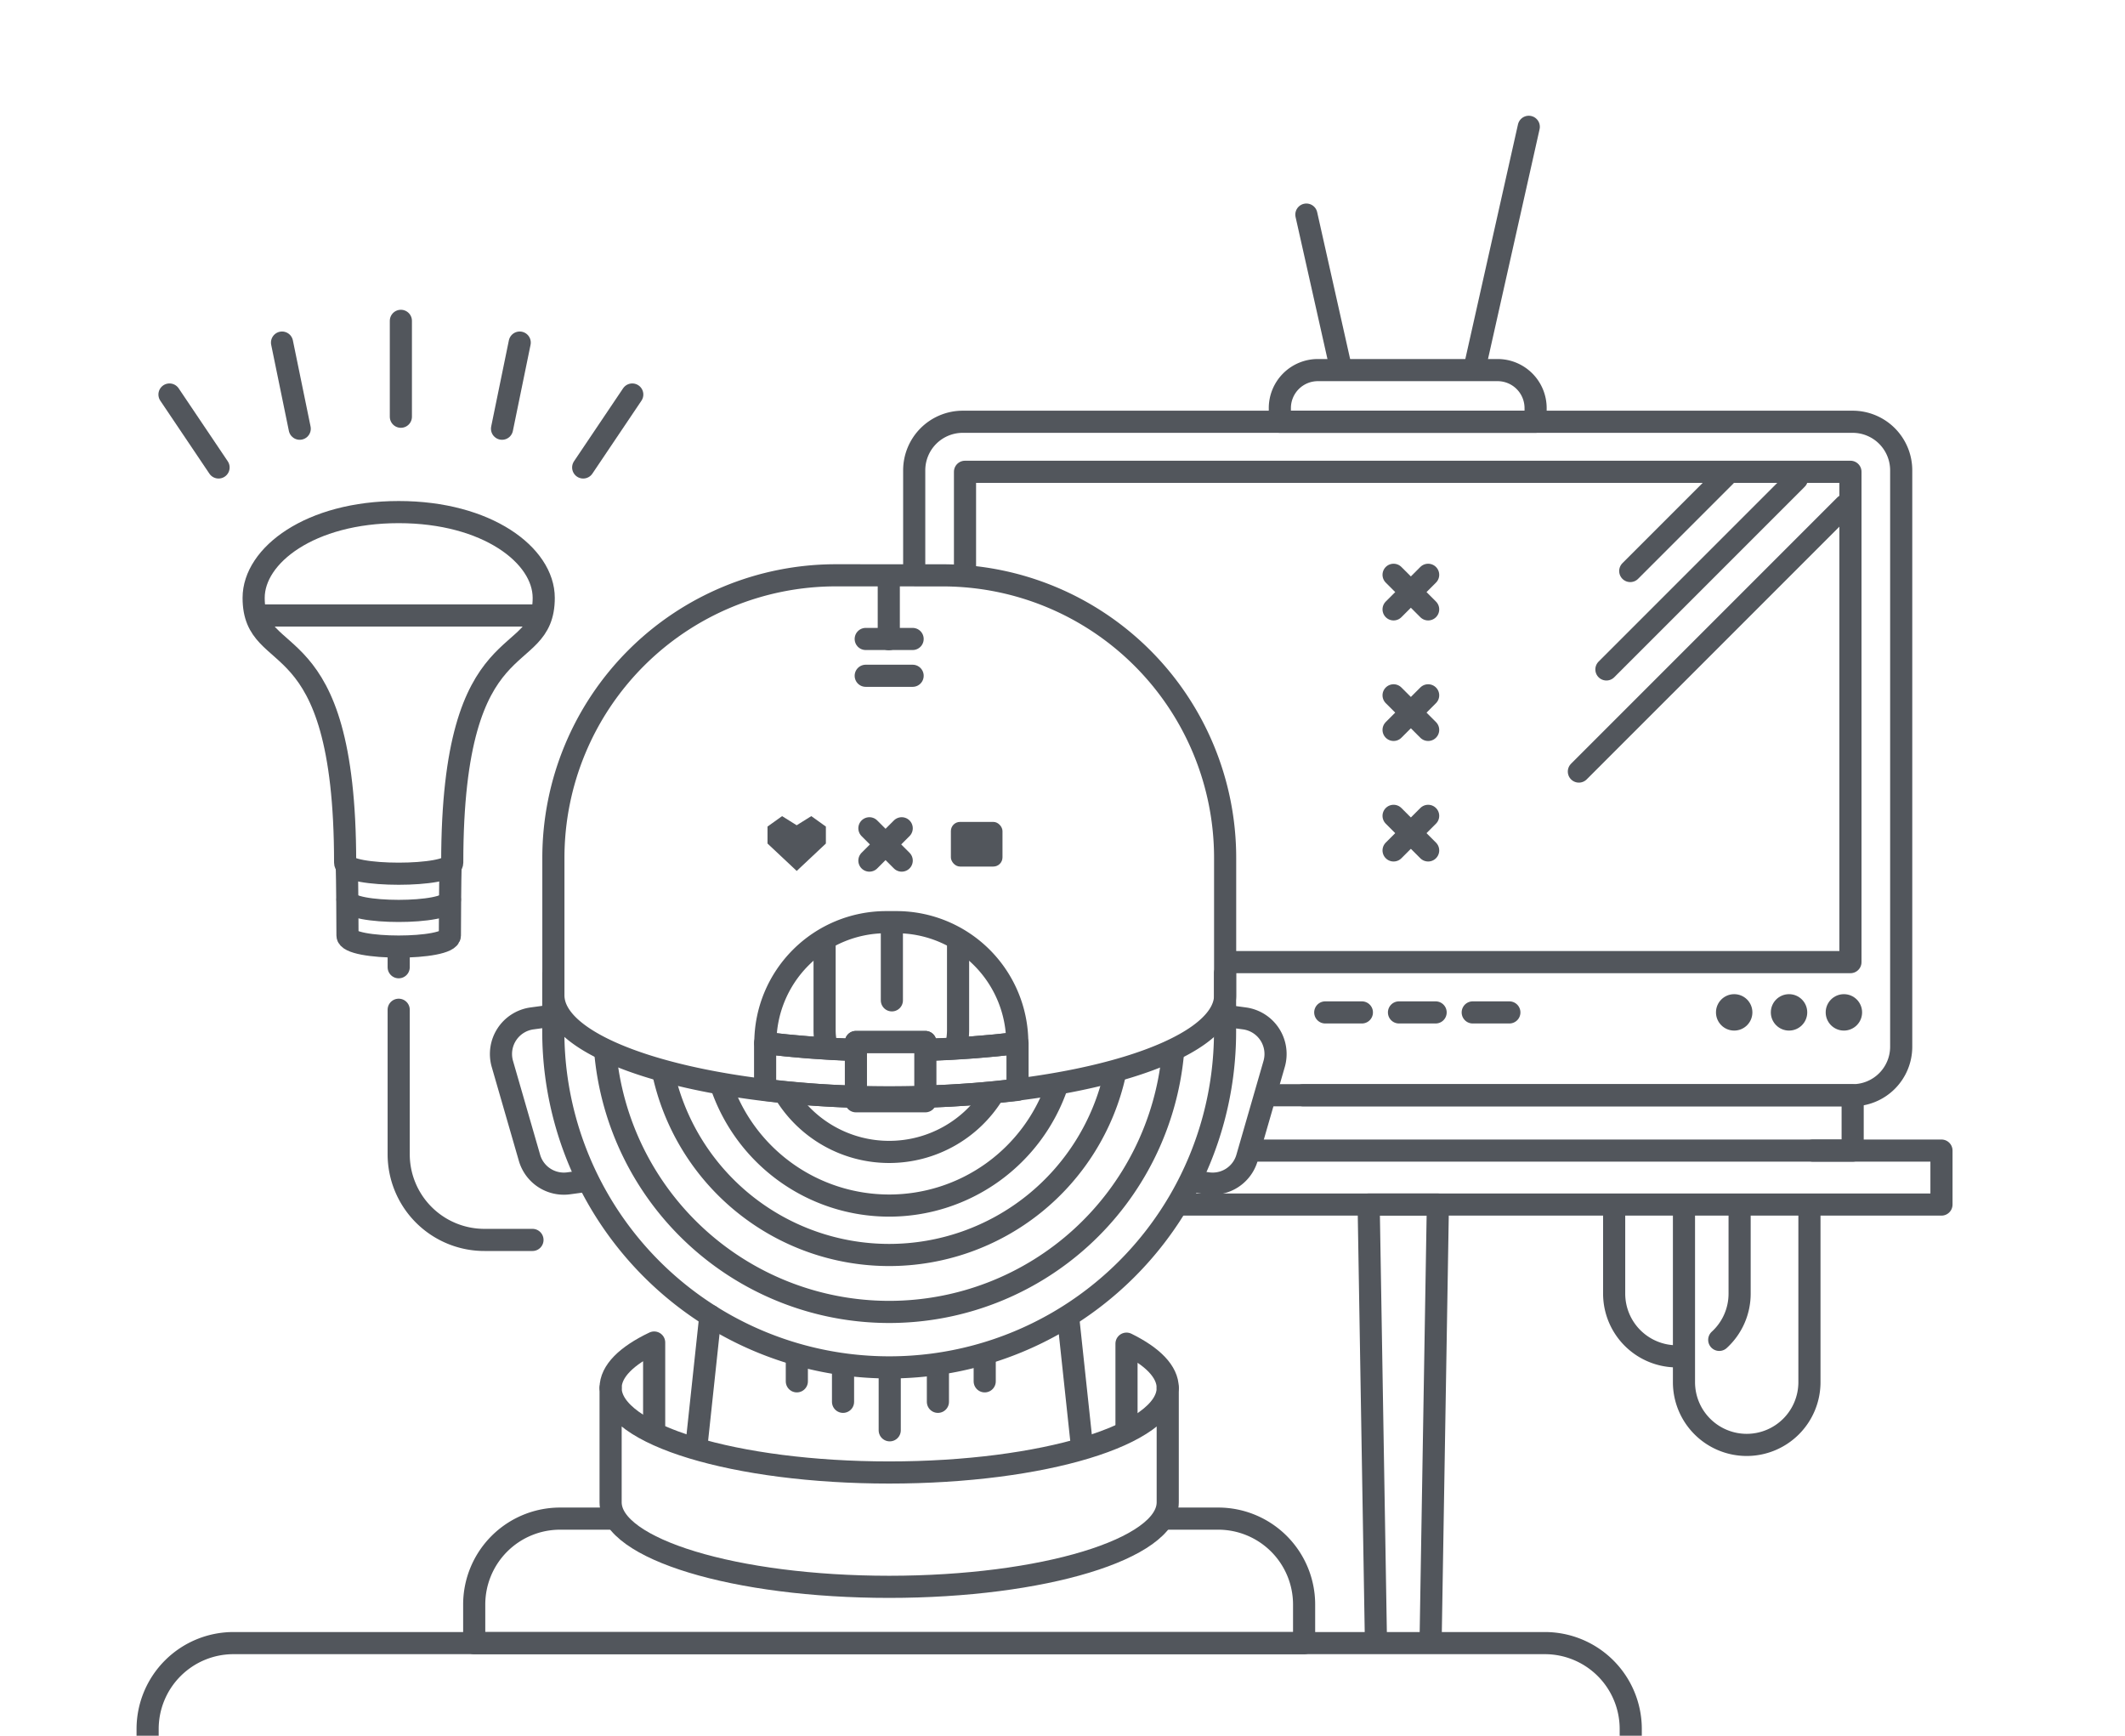 <svg xmlns="http://www.w3.org/2000/svg" viewBox="0 0 240 196">
  <g id="Layer_2" data-name="Layer 2">
    <rect width="240" height="196" style="fill: #fff"/>
  </g>
  <g id="Layer_1" data-name="Layer 1">
    <g>
      <polyline points="141.171 129.926 209.242 129.926 209.242 123.677 143.84 123.677" style="fill: none;stroke: #52565c;stroke-linecap: round;stroke-linejoin: round;stroke-width: 2.5px"/>
      <polyline points="133.607 136.02 219.272 136.02 219.272 129.926 204.76 129.926" style="fill: none;stroke: #52565c;stroke-linecap: round;stroke-linejoin: round;stroke-width: 2.5px"/>
      <g>
        <g>
          <line x1="157.393" y1="68.811" x2="161.297" y2="64.907" style="fill: none;stroke: #52565c;stroke-linecap: round;stroke-linejoin: round;stroke-width: 2.5px"/>
          <line x1="161.297" y1="68.811" x2="157.393" y2="64.907" style="fill: none;stroke: #52565c;stroke-linecap: round;stroke-linejoin: round;stroke-width: 2.5px"/>
        </g>
        <g>
          <line x1="157.393" y1="82.422" x2="161.297" y2="78.517" style="fill: none;stroke: #52565c;stroke-linecap: round;stroke-linejoin: round;stroke-width: 2.5px"/>
          <line x1="161.297" y1="82.422" x2="157.393" y2="78.517" style="fill: none;stroke: #52565c;stroke-linecap: round;stroke-linejoin: round;stroke-width: 2.5px"/>
        </g>
        <g>
          <line x1="157.393" y1="96.032" x2="161.297" y2="92.127" style="fill: none;stroke: #52565c;stroke-linecap: round;stroke-linejoin: round;stroke-width: 2.5px"/>
          <line x1="161.297" y1="96.032" x2="157.393" y2="92.127" style="fill: none;stroke: #52565c;stroke-linecap: round;stroke-linejoin: round;stroke-width: 2.5px"/>
        </g>
      </g>
      <g>
        <path d="M173.433,46.085v1.541H144.547V46.085a4.293,4.293,0,0,1,4.293-4.294h20.3A4.293,4.293,0,0,1,173.433,46.085Z" style="fill: none;stroke: #52565c;stroke-linecap: round;stroke-linejoin: round;stroke-width: 2.5px"/>
        <g>
          <g>
            <line x1="184.122" y1="64.481" x2="194.868" y2="53.734" style="fill: none;stroke: #52565c;stroke-linecap: round;stroke-linejoin: round;stroke-width: 2.5px"/>
            <line x1="181.43" y1="75.594" x2="202.941" y2="54.083" style="fill: none;stroke: #52565c;stroke-linecap: round;stroke-linejoin: round;stroke-width: 2.5px"/>
            <line x1="178.32" y1="87.125" x2="208.387" y2="57.059" style="fill: none;stroke: #52565c;stroke-linecap: round;stroke-linejoin: round;stroke-width: 2.5px"/>
          </g>
          <path d="M103.252,64.042V53.112a5.486,5.486,0,0,1,5.486-5.486h100.5a5.486,5.486,0,0,1,5.486,5.486v65.079a5.48,5.48,0,0,1-5.486,5.486H147.177" style="fill: none;stroke: #52565c;stroke-linecap: round;stroke-linejoin: round;stroke-width: 2.5px"/>
          <circle cx="208.252" cy="114.319" r="2.056" style="fill: #52565c"/>
          <circle cx="202.056" cy="114.319" r="2.056" style="fill: #52565c"/>
          <circle cx="195.861" cy="114.319" r="2.056" style="fill: #52565c"/>
          <polyline points="138.501 108.645 208.991 108.645 208.991 53.275 108.989 53.275 108.989 64.376" style="fill: none;stroke: #52565c;stroke-linecap: round;stroke-linejoin: round;stroke-width: 2.5px"/>
          <g>
            <line x1="166.331" y1="114.324" x2="170.469" y2="114.324" style="fill: none;stroke: #52565c;stroke-linecap: round;stroke-linejoin: round;stroke-width: 2.5px"/>
            <line x1="158.003" y1="114.324" x2="162.141" y2="114.324" style="fill: none;stroke: #52565c;stroke-linecap: round;stroke-linejoin: round;stroke-width: 2.5px"/>
            <line x1="149.675" y1="114.324" x2="153.813" y2="114.324" style="fill: none;stroke: #52565c;stroke-linecap: round;stroke-linejoin: round;stroke-width: 2.5px"/>
          </g>
        </g>
        <g>
          <line x1="147.543" y1="24.232" x2="151.372" y2="41.289" style="fill: none;stroke: #52565c;stroke-linecap: round;stroke-linejoin: round;stroke-width: 2.5px"/>
          <line x1="172.662" y1="14.319" x2="166.608" y2="41.289" style="fill: none;stroke: #52565c;stroke-linecap: round;stroke-linejoin: round;stroke-width: 2.5px"/>
        </g>
      </g>
      <path d="M69.219,171.485H63.258a9.7,9.7,0,0,0-9.7,9.7v4.361h93.729v-4.361a9.7,9.7,0,0,0-9.7-9.7h-5.819" style="fill: none;stroke: #52565c;stroke-linecap: round;stroke-linejoin: round;stroke-width: 2.5px"/>
      <path d="M16.672,196.971v-1.729a9.7,9.7,0,0,1,9.7-9.7H174.478a9.7,9.7,0,0,1,9.7,9.7v1.729" style="fill: none;stroke: #52565c;stroke-linecap: round;stroke-linejoin: round;stroke-width: 2.5px"/>
      <line x1="100.487" y1="155.273" x2="100.487" y2="161.511" style="fill: none;stroke: #52565c;stroke-linecap: round;stroke-linejoin: round;stroke-width: 2.5px"/>
      <line x1="105.929" y1="154.699" x2="105.929" y2="158.296" style="fill: none;stroke: #52565c;stroke-linecap: round;stroke-linejoin: round;stroke-width: 2.5px"/>
      <line x1="111.214" y1="153.266" x2="111.214" y2="155.982" style="fill: none;stroke: #52565c;stroke-linecap: round;stroke-linejoin: round;stroke-width: 2.5px"/>
      <line x1="89.996" y1="153.266" x2="89.996" y2="155.982" style="fill: none;stroke: #52565c;stroke-linecap: round;stroke-linejoin: round;stroke-width: 2.5px"/>
      <line x1="95.213" y1="154.699" x2="95.213" y2="158.296" style="fill: none;stroke: #52565c;stroke-linecap: round;stroke-linejoin: round;stroke-width: 2.5px"/>
      <path d="M94.4,64.964a31.905,31.905,0,0,0-31.9,31.905v15.523c0,6.359,16.984,11.513,37.934,11.513s37.934-5.154,37.934-11.513V96.869a31.9,31.9,0,0,0-31.9-31.9Z" style="fill: none;stroke: #52565c;stroke-linecap: round;stroke-linejoin: round;stroke-width: 2.5px"/>
      <path d="M100.424,166.276c-17.375,0-31.461-4.275-31.461-9.548V169.64c0,5.273,14.086,9.548,31.461,9.548s31.461-4.275,31.461-9.548V156.728C131.885,162,117.8,166.276,100.424,166.276Z" style="fill: none;stroke: #52565c;stroke-linecap: round;stroke-linejoin: round;stroke-width: 2.5px"/>
      <g>
        <g>
          <line x1="101.84" y1="97.18" x2="98.191" y2="93.531" style="fill: none;stroke: #52565c;stroke-linecap: round;stroke-linejoin: round;stroke-width: 2.5px"/>
          <line x1="101.84" y1="93.531" x2="98.191" y2="97.18" style="fill: none;stroke: #52565c;stroke-linecap: round;stroke-linejoin: round;stroke-width: 2.5px"/>
        </g>
        <rect x="107.394" y="92.811" width="5.828" height="5.042" rx="1.034" style="fill: #52565c"/>
        <polygon points="89.982 98.348 86.684 95.253 86.684 93.337 88.331 92.159 89.978 93.189 91.629 92.159 93.276 93.337 93.276 95.253 89.982 98.348" style="fill: #52565c"/>
      </g>
      <path d="M101.245,104.133h-1.158A13.646,13.646,0,0,0,86.44,117.779h0c3.214.394,6.648.658,10.228.772v-.888h7.842v.895c3.636-.112,7.121-.379,10.381-.779h0A13.645,13.645,0,0,0,101.245,104.133Z" style="fill: none;stroke: #52565c;stroke-linecap: round;stroke-linejoin: round;stroke-width: 2.5px"/>
      <g>
        <line x1="100.729" y1="104.467" x2="100.729" y2="112.96" style="fill: none;stroke: #52565c;stroke-linecap: round;stroke-linejoin: round;stroke-width: 2.5px"/>
        <path d="M93.331,118.053a7.577,7.577,0,0,1-.2-1.749v-9.9" style="fill: none;stroke: #52565c;stroke-linecap: round;stroke-linejoin: round;stroke-width: 2.5px"/>
        <path d="M108.205,106.4v9.9a7.555,7.555,0,0,1-.233,1.867" style="fill: none;stroke: #52565c;stroke-linecap: round;stroke-linejoin: round;stroke-width: 2.5px"/>
      </g>
      <rect x="96.668" y="117.664" width="7.842" height="6.693" style="fill: none;stroke: #52565c;stroke-linecap: round;stroke-linejoin: round;stroke-width: 2.5px"/>
      <g>
        <line x1="100.38" y1="65.453" x2="100.38" y2="72.176" style="fill: none;stroke: #52565c;stroke-linecap: round;stroke-linejoin: round;stroke-width: 2.5px"/>
        <line x1="97.776" y1="72.153" x2="103.072" y2="72.153" style="fill: none;stroke: #52565c;stroke-linecap: round;stroke-linejoin: round;stroke-width: 2.5px"/>
        <line x1="97.776" y1="76.31" x2="103.072" y2="76.31" style="fill: none;stroke: #52565c;stroke-linecap: round;stroke-linejoin: round;stroke-width: 2.5px"/>
      </g>
      <g>
        <g>
          <line x1="45.275" y1="36.23" x2="45.275" y2="47.058" style="fill: none;stroke: #52565c;stroke-linecap: round;stroke-linejoin: round;stroke-width: 2.5px"/>
          <g>
            <line x1="31.853" y1="38.685" x2="33.851" y2="48.411" style="fill: none;stroke: #52565c;stroke-linecap: round;stroke-linejoin: round;stroke-width: 2.5px"/>
            <line x1="58.697" y1="38.685" x2="56.7" y2="48.411" style="fill: none;stroke: #52565c;stroke-linecap: round;stroke-linejoin: round;stroke-width: 2.5px"/>
          </g>
          <g>
            <line x1="71.409" y1="44.549" x2="65.866" y2="52.786" style="fill: none;stroke: #52565c;stroke-linecap: round;stroke-linejoin: round;stroke-width: 2.5px"/>
            <line x1="19.142" y1="44.549" x2="24.685" y2="52.786" style="fill: none;stroke: #52565c;stroke-linecap: round;stroke-linejoin: round;stroke-width: 2.5px"/>
          </g>
        </g>
        <g>
          <line x1="45.028" y1="107.512" x2="45.028" y2="109.223" style="fill: none;stroke: #52565c;stroke-linecap: round;stroke-linejoin: round;stroke-width: 2.5px"/>
          <path d="M45.028,114.024v16.31a9.68,9.68,0,0,0,9.68,9.68h5.429" style="fill: none;stroke: #52565c;stroke-linecap: round;stroke-linejoin: round;stroke-width: 2.5px"/>
          <g>
            <path d="M51.076,97.41c0-27.645,10.333-21.662,10.333-29.9,0-4.8-6.387-9.684-16.381-9.684h0c-9.994,0-16.381,4.879-16.381,9.684,0,8.237,10.332,2.254,10.332,29.9C38.979,99.078,51.076,99.078,51.076,97.41Z" style="fill: none;stroke: #52565c;stroke-linecap: round;stroke-linejoin: round;stroke-width: 2.5px"/>
            <path d="M39.169,97.912c.046,1.2.076,6.366.076,7.726,0,1.667,11.566,1.667,11.566,0,0-1.36.03-6.524.075-7.726" style="fill: none;stroke: #52565c;stroke-linecap: round;stroke-linejoin: round;stroke-width: 2.5px"/>
            <path d="M39.245,101.611c0,1.668,11.566,1.668,11.566,0" style="fill: none;stroke: #52565c;stroke-linecap: round;stroke-linejoin: round;stroke-width: 2.5px"/>
            <line x1="29.847" y1="69.5" x2="60.619" y2="69.5" style="fill: none;stroke: #52565c;stroke-linecap: round;stroke-linejoin: round;stroke-width: 2.5px"/>
          </g>
        </g>
      </g>
      <polyline points="155.401 185.385 154.578 136.02 162.396 136.02 161.572 185.459" style="fill: none;stroke: #52565c;stroke-linecap: round;stroke-linejoin: round;stroke-width: 2.5px"/>
      <path d="M190.19,136.791v19.285a7.085,7.085,0,0,0,7.085,7.085h0a7.085,7.085,0,0,0,7.085-7.085v-19.4" style="fill: none;stroke: #52565c;stroke-linecap: round;stroke-linejoin: round;stroke-width: 2.5px"/>
      <path d="M194.174,151.3a7.067,7.067,0,0,0,2.3-5.226v-9.4" style="fill: none;stroke: #52565c;stroke-linecap: round;stroke-linejoin: round;stroke-width: 2.5px"/>
      <path d="M182.305,136.791v9.285a7.085,7.085,0,0,0,7.085,7.085h0" style="fill: none;stroke: #52565c;stroke-linecap: round;stroke-linejoin: round;stroke-width: 2.5px"/>
      <path d="M66.236,133.35l-2.011.273a4.038,4.038,0,0,1-4.423-2.881l-3.063-10.6A4.057,4.057,0,0,1,60.091,115l2.268-.308" style="fill: none;stroke: #52565c;stroke-linecap: round;stroke-linejoin: round;stroke-width: 2.5px"/>
      <path d="M134.7,133.39l1.718.233a4.037,4.037,0,0,0,4.423-2.881l3.063-10.6A4.057,4.057,0,0,0,140.551,115l-2.136-.29" style="fill: none;stroke: #52565c;stroke-linecap: round;stroke-linejoin: round;stroke-width: 2.5px"/>
      <g>
        <path d="M138.358,109.894v6.58a37.9,37.9,0,0,1-37.934,37.934h0A37.934,37.934,0,0,1,62.49,116.474v-6.58" style="fill: none;stroke: #52565c;stroke-linecap: round;stroke-linejoin: round;stroke-width: 2.5px"/>
        <path d="M132.48,118.879a32.19,32.19,0,0,1-32.056,29.266h0a32.191,32.191,0,0,1-32.073-29.462" style="fill: none;stroke: #52565c;stroke-linecap: round;stroke-linejoin: round;stroke-width: 2.5px"/>
        <path d="M125.914,121.27a26.115,26.115,0,0,1-25.49,20.445h0a26.116,26.116,0,0,1-25.547-20.707" style="fill: none;stroke: #52565c;stroke-linecap: round;stroke-linejoin: round;stroke-width: 2.5px"/>
        <path d="M119.394,122.549a20.037,20.037,0,0,1-18.97,13.586h0a20.038,20.038,0,0,1-19.017-13.726" style="fill: none;stroke: #52565c;stroke-linecap: round;stroke-linejoin: round;stroke-width: 2.5px"/>
        <path d="M112.187,123.5a13.8,13.8,0,0,1-11.763,6.577h0a13.8,13.8,0,0,1-11.791-6.622" style="fill: none;stroke: #52565c;stroke-linecap: round;stroke-linejoin: round;stroke-width: 2.5px"/>
      </g>
      <path d="M96.38,118.554c-3.489-.115-6.833-.381-9.967-.775v5.286c3.142.395,6.5.661,10,.776" style="fill: none;stroke: #52565c;stroke-linecap: round;stroke-linejoin: round;stroke-width: 2.5px"/>
      <path d="M104.621,123.835c3.6-.118,7.059-.382,10.3-.77v-5.286c-3.222.386-6.657.649-10.239.768" style="fill: none;stroke: #52565c;stroke-linecap: round;stroke-linejoin: round;stroke-width: 2.5px"/>
      <line x1="78.639" y1="163.43" x2="80.228" y2="148.586" style="fill: none;stroke: #52565c;stroke-linecap: round;stroke-linejoin: round;stroke-width: 2.5px"/>
      <line x1="120.643" y1="148.803" x2="122.215" y2="163.485" style="fill: none;stroke: #52565c;stroke-linecap: round;stroke-linejoin: round;stroke-width: 2.5px"/>
      <path d="M131.885,156.728c0-1.833-1.7-3.545-4.656-5v9.619" style="fill: none;stroke: #52565c;stroke-linecap: round;stroke-linejoin: round;stroke-width: 2.5px"/>
      <path d="M73.881,161.348V151.6c-3.109,1.481-4.918,3.238-4.918,5.124" style="fill: none;stroke: #52565c;stroke-linecap: round;stroke-linejoin: round;stroke-width: 2.5px"/>
    </g>
  </g>
</svg>
